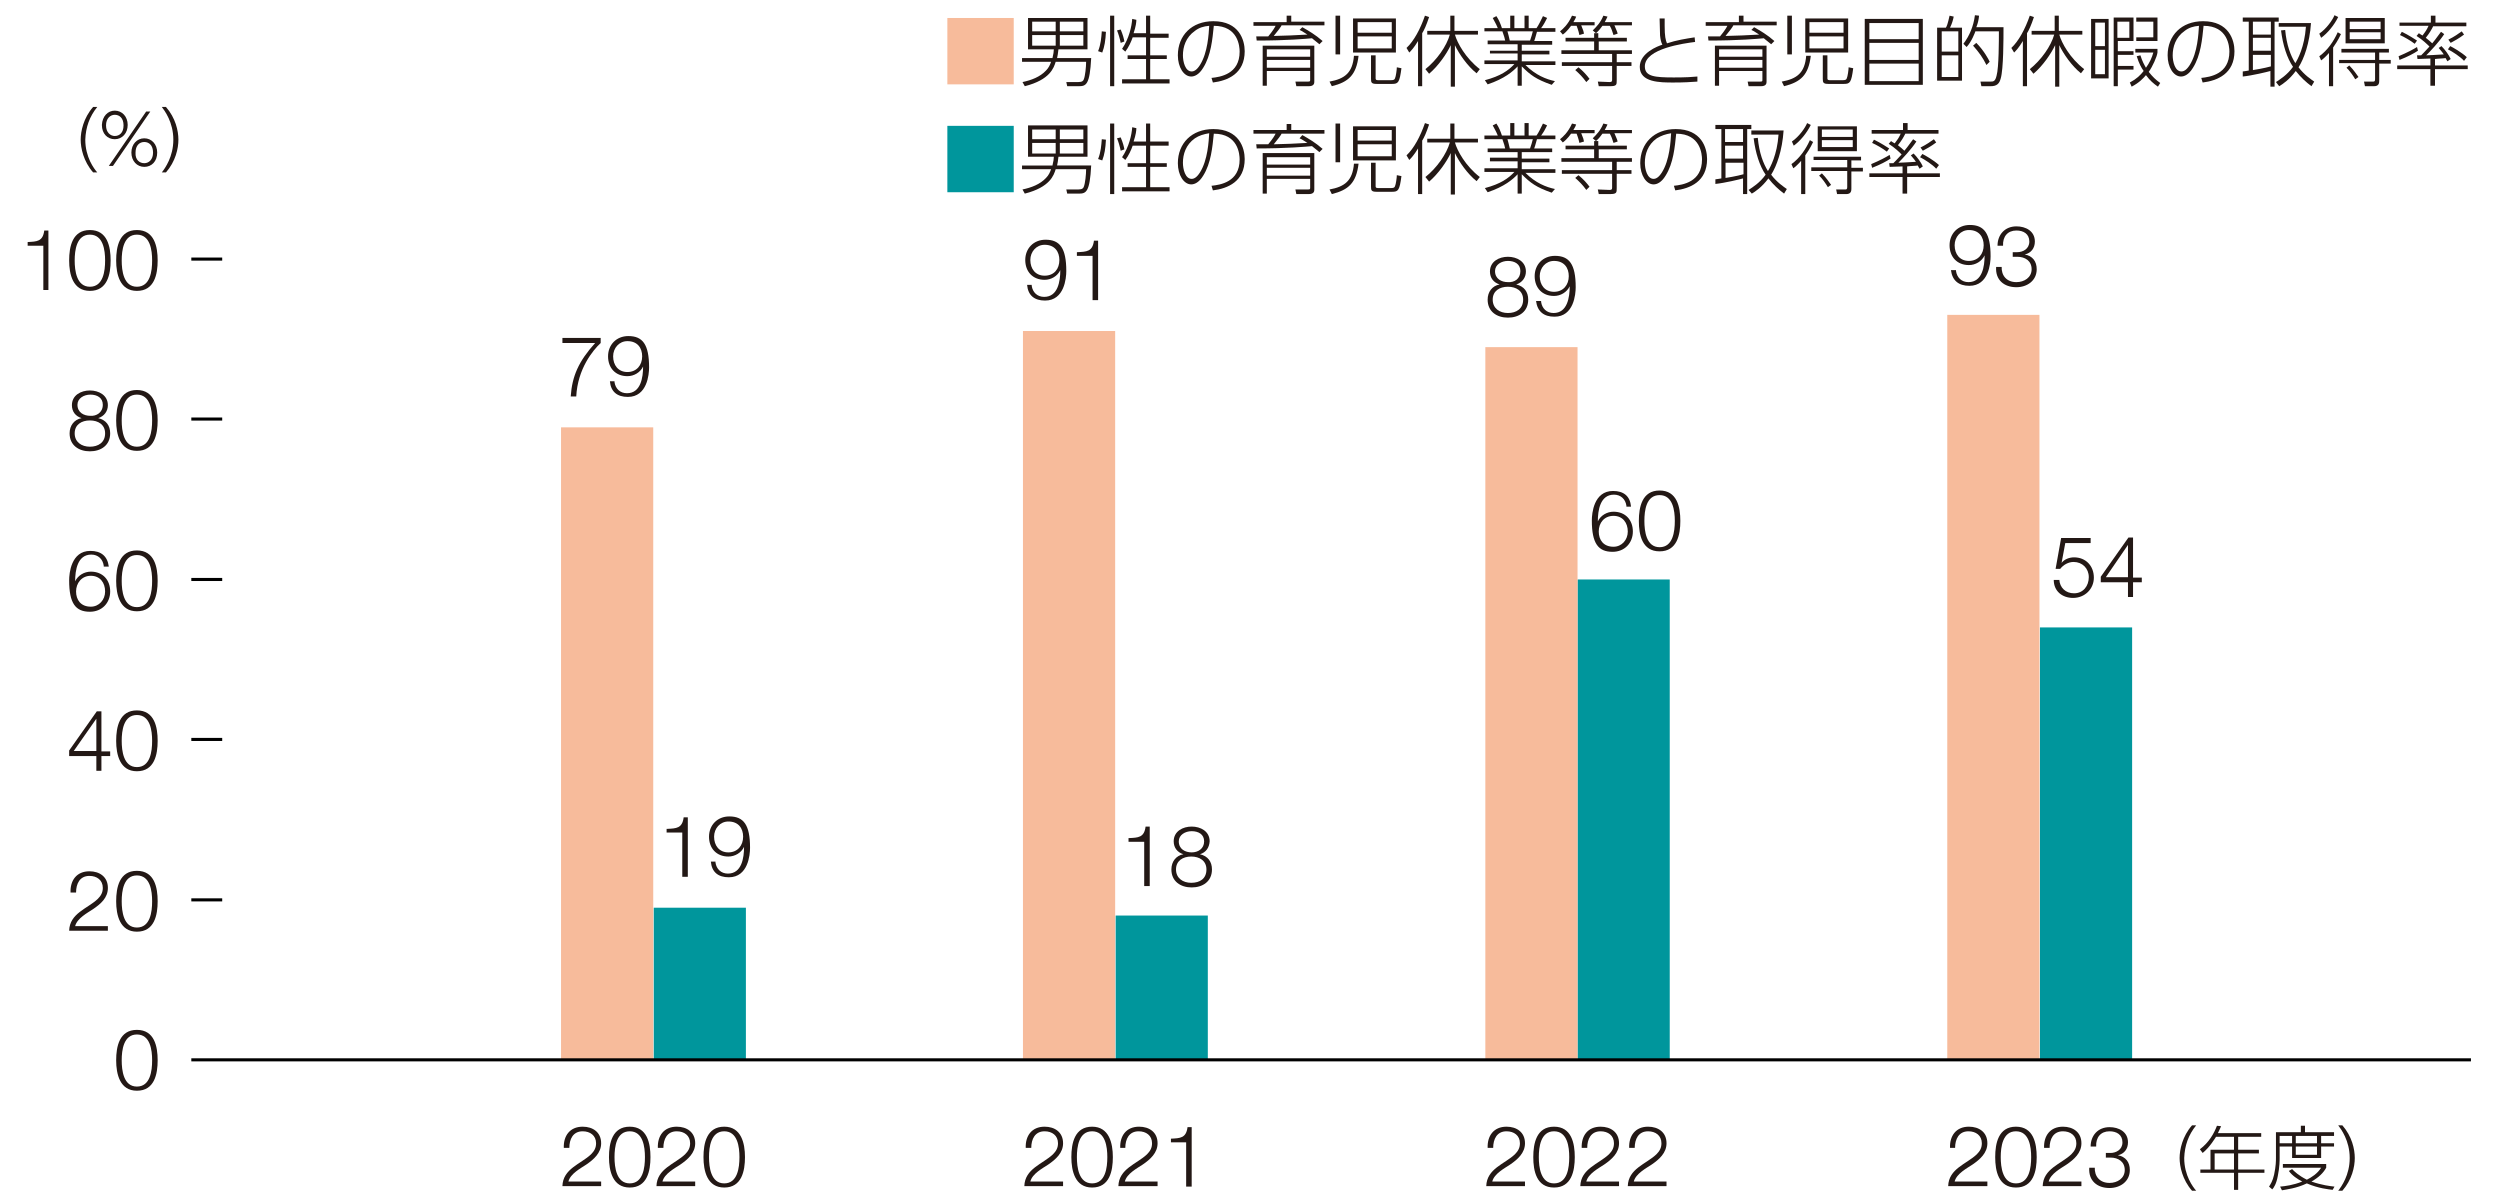 <?xml version="1.0" encoding="utf-8"?>
<!-- Generator: Adobe Illustrator 28.7.1, SVG Export Plug-In . SVG Version: 9.03 Build 54978)  -->
<svg version="1.1" id="レイヤー_1" xmlns="http://www.w3.org/2000/svg" xmlns:xlink="http://www.w3.org/1999/xlink" x="0px"
	 y="0px" viewBox="0 0 542.3 261" style="enable-background:new 0 0 542.3 261;" xml:space="preserve">
<style type="text/css">
	.st0{fill:#00969C;}
	.st1{fill:#F7BB9B;}
	.st2{fill:none;stroke:#000000;stroke-width:0.668;stroke-miterlimit:10;}
	.st3{fill:#231815;}
</style>
<g>
	<g>
		<rect x="141.8" y="196.9" class="st0" width="20" height="33"/>
		<rect x="242" y="198.6" class="st0" width="20" height="31.3"/>
		<rect x="342.2" y="125.7" class="st0" width="20" height="104.2"/>
	</g>
	<g>
		<rect x="121.7" y="92.7" class="st1" width="20" height="137.2"/>
		<rect x="221.9" y="71.8" class="st1" width="20" height="158.1"/>
		<rect x="322.2" y="75.3" class="st1" width="20" height="154.6"/>
	</g>
	<rect x="442.5" y="136.1" class="st0" width="20" height="93.8"/>
	<rect x="422.4" y="68.3" class="st1" width="20" height="161.6"/>
	<g>
		<g>
			<line class="st2" x1="41.5" y1="229.9" x2="536" y2="229.9"/>
			<line class="st2" x1="41.5" y1="195.2" x2="48.2" y2="195.2"/>
			<line class="st2" x1="41.5" y1="160.4" x2="48.2" y2="160.4"/>
			<line class="st2" x1="41.5" y1="125.7" x2="48.2" y2="125.7"/>
			<line class="st2" x1="41.5" y1="90.9" x2="48.2" y2="90.9"/>
			<line class="st2" x1="41.5" y1="56.2" x2="48.2" y2="56.2"/>
		</g>
	</g>
	<g>
		<path class="st3" d="M20.2,37.4c-2.1-2.4-2.7-5.3-2.7-7.1c0-1.8,0.6-4.7,2.7-7.1h0.9c-1.7,2.1-2.5,4.4-2.6,7.1
			c0,3.8,1.9,6.3,2.6,7.1H20.2z"/>
		<path class="st3" d="M24.9,24c1.6,0,2.8,1.3,2.8,3.1s-1.2,3.1-2.8,3.1c-1.6,0-2.8-1.2-2.8-3.1C22.2,25.2,23.4,24,24.9,24z
			 M24.9,29.5c1,0,1.9-0.7,1.9-2.3c0-1.6-0.9-2.3-1.9-2.3c-1,0-1.9,0.8-1.9,2.3C23,28.8,24,29.5,24.9,29.5z M31.7,24.2h0.9L24.5,36
			h-0.9L31.7,24.2z M31.3,30c1.6,0,2.8,1.3,2.8,3.1c0,1.9-1.2,3.1-2.8,3.1c-1.6,0-2.8-1.3-2.8-3.1S29.7,30,31.3,30z M31.3,35.4
			c1,0,1.9-0.8,1.9-2.3c0-1.6-0.9-2.3-1.9-2.3c-1,0-1.9,0.7-1.9,2.3C29.3,34.7,30.3,35.4,31.3,35.4z"/>
		<path class="st3" d="M35.1,37.4c0.7-0.9,2.5-3.4,2.5-7.1c0-3.8-1.9-6.3-2.5-7.1H36c2.1,2.4,2.7,5.2,2.7,7.1c0,1.9-0.6,4.7-2.7,7.1
			H35.1z"/>
	</g>
	<g>
		<path class="st3" d="M130.5,257.3H122c0.1-3.8,4-4.8,6.2-6.9c0.7-0.7,1.1-1.4,1.1-2.4c0-1.7-1.3-2.6-2.9-2.6
			c-2.1,0-2.9,1.7-2.9,3.6h-1.2c-0.1-2.6,1.3-4.6,4.1-4.6c2.2,0,4,1.2,4,3.6c0,2.1-1.6,3.5-3.2,4.6c-1.2,0.8-3.5,2-3.9,3.7h7.1
			V257.3z"/>
		<path class="st3" d="M141.1,251c0,3-0.7,6.6-4.5,6.6c-3.7,0-4.5-3.6-4.5-6.6c0-3,0.7-6.6,4.5-6.6C140.4,244.4,141.1,248,141.1,251
			z M133.3,251c0,2.2,0.4,5.7,3.3,5.7s3.3-3.4,3.3-5.7c0-2.2-0.4-5.6-3.3-5.6S133.3,248.8,133.3,251z"/>
		<path class="st3" d="M150.9,257.3h-8.5c0.1-3.8,4-4.8,6.2-6.9c0.7-0.7,1.1-1.4,1.1-2.4c0-1.7-1.3-2.6-2.9-2.6
			c-2.1,0-2.9,1.7-2.9,3.6h-1.2c-0.1-2.6,1.3-4.6,4.1-4.6c2.2,0,4,1.2,4,3.6c0,2.1-1.6,3.5-3.2,4.6c-1.2,0.8-3.5,2-3.9,3.7h7.1
			V257.3z"/>
		<path class="st3" d="M161.6,251c0,3-0.7,6.6-4.5,6.6c-3.7,0-4.5-3.6-4.5-6.6c0-3,0.7-6.6,4.5-6.6C160.8,244.4,161.6,248,161.6,251
			z M153.8,251c0,2.2,0.4,5.7,3.3,5.7s3.3-3.4,3.3-5.7c0-2.2-0.4-5.6-3.3-5.6S153.8,248.8,153.8,251z"/>
	</g>
	<g>
		<path class="st3" d="M122,73.3h8.3v1.1C128.6,76,125.3,80,125,86h-1.2c0.3-4.4,1.7-7.6,5.3-11.6H122V73.3z"/>
		<path class="st3" d="M133.3,82.9c0.2,1.4,1.2,2.4,2.7,2.4c3,0,3.5-3.4,3.5-5.8h0c-0.6,1.3-2,2.1-3.4,2.1c-2.6,0-4.2-1.8-4.2-4.3
			c0-2.5,1.8-4.4,4.4-4.4c3.1,0,4.5,1.8,4.5,6.8c0,1.5-0.4,6.4-4.6,6.4c-2.3,0-3.7-1.1-3.9-3.4H133.3z M139.3,77.3
			c0-1.8-1-3.3-3.2-3.3c-1.8,0-3.1,1.5-3.1,3.3c0,1.9,1.1,3.4,3.1,3.4C138.1,80.7,139.3,79.2,139.3,77.3z"/>
	</g>
	<g>
		<path class="st3" d="M230.7,257.3h-8.5c0.1-3.8,4-4.8,6.2-6.9c0.7-0.7,1.1-1.4,1.1-2.4c0-1.7-1.3-2.6-2.9-2.6
			c-2.1,0-2.9,1.7-2.9,3.6h-1.2c-0.1-2.6,1.3-4.6,4.1-4.6c2.2,0,4,1.2,4,3.6c0,2.1-1.6,3.5-3.2,4.6c-1.2,0.8-3.5,2-3.9,3.7h7.1
			V257.3z"/>
		<path class="st3" d="M241.4,251c0,3-0.7,6.6-4.5,6.6c-3.7,0-4.5-3.6-4.5-6.6c0-3,0.7-6.6,4.5-6.6C240.6,244.4,241.4,248,241.4,251
			z M233.6,251c0,2.2,0.4,5.7,3.3,5.7s3.3-3.4,3.3-5.7c0-2.2-0.4-5.6-3.3-5.6S233.6,248.8,233.6,251z"/>
		<path class="st3" d="M251.1,257.3h-8.5c0.1-3.8,4-4.8,6.2-6.9c0.7-0.7,1.1-1.4,1.1-2.4c0-1.7-1.3-2.6-2.9-2.6
			c-2.1,0-2.9,1.7-2.9,3.6H243c-0.1-2.6,1.3-4.6,4.1-4.6c2.2,0,4,1.2,4,3.6c0,2.1-1.6,3.5-3.2,4.6c-1.2,0.8-3.5,2-3.9,3.7h7.1V257.3
			z"/>
		<path class="st3" d="M254,247c2-0.1,3.3-0.1,3.6-2.5h0.9v12.9h-1.2v-9.6H254V247z"/>
	</g>
	<g>
		<path class="st3" d="M223.8,62c0.2,1.4,1.2,2.4,2.7,2.4c3,0,3.5-3.4,3.5-5.8h0c-0.6,1.3-2,2.1-3.4,2.1c-2.6,0-4.2-1.8-4.2-4.3
			c0-2.5,1.8-4.4,4.4-4.4c3.1,0,4.5,1.8,4.5,6.8c0,1.5-0.4,6.4-4.6,6.4c-2.3,0-3.7-1.1-3.9-3.4H223.8z M229.8,56.4
			c0-1.8-1-3.3-3.2-3.3c-1.8,0-3.1,1.5-3.1,3.3c0,1.9,1.1,3.4,3.1,3.4C228.7,59.8,229.8,58.3,229.8,56.4z"/>
		<path class="st3" d="M233.7,54.7c2-0.1,3.3-0.1,3.6-2.5h0.9v12.9h-1.2v-9.6h-3.4V54.7z"/>
	</g>
	<g>
		<path class="st3" d="M330.9,257.3h-8.5c0.1-3.8,4-4.8,6.2-6.9c0.7-0.7,1.1-1.4,1.1-2.4c0-1.7-1.3-2.6-2.9-2.6
			c-2.1,0-2.9,1.7-2.9,3.6h-1.2c-0.1-2.6,1.3-4.6,4.1-4.6c2.2,0,4,1.2,4,3.6c0,2.1-1.6,3.5-3.2,4.6c-1.2,0.8-3.5,2-3.9,3.7h7.1
			V257.3z"/>
		<path class="st3" d="M341.6,251c0,3-0.7,6.6-4.5,6.6s-4.5-3.6-4.5-6.6c0-3,0.7-6.6,4.5-6.6S341.6,248,341.6,251z M333.8,251
			c0,2.2,0.4,5.7,3.3,5.7s3.3-3.4,3.3-5.7c0-2.2-0.4-5.6-3.3-5.6S333.8,248.8,333.8,251z"/>
		<path class="st3" d="M351.3,257.3h-8.5c0.1-3.8,4-4.8,6.2-6.9c0.7-0.7,1.1-1.4,1.1-2.4c0-1.7-1.3-2.6-2.9-2.6
			c-2.1,0-2.9,1.7-2.9,3.6h-1.2c-0.1-2.6,1.3-4.6,4.1-4.6c2.2,0,4,1.2,4,3.6c0,2.1-1.6,3.5-3.2,4.6c-1.2,0.8-3.5,2-3.9,3.7h7.1
			V257.3z"/>
		<path class="st3" d="M361.6,257.3h-8.5c0.1-3.8,4-4.8,6.2-6.9c0.7-0.7,1.1-1.4,1.1-2.4c0-1.7-1.3-2.6-2.9-2.6
			c-2.1,0-2.9,1.7-2.9,3.6h-1.2c-0.1-2.6,1.3-4.6,4.1-4.6c2.2,0,4,1.2,4,3.6c0,2.1-1.6,3.5-3.2,4.6c-1.2,0.8-3.5,2-3.9,3.7h7.1
			V257.3z"/>
	</g>
	<g>
		<path class="st3" d="M328.9,61.7L328.9,61.7c1.7,0.4,2.6,1.6,2.6,3.3c0,2.6-2,3.9-4.4,3.9c-2.4,0-4.4-1.3-4.4-3.9
			c0-1.7,1-3,2.6-3.3v0c-1.3-0.4-2.1-1.4-2.1-2.8c0-2.2,2-3.2,3.9-3.2c1.9,0,3.9,1,3.9,3.2C331,60.2,330.2,61.3,328.9,61.7z
			 M330.4,65c0-1.9-1.5-2.8-3.3-2.8c-1.8,0-3.3,0.9-3.3,2.8c0,1.9,1.5,2.9,3.3,2.9S330.4,67,330.4,65z M329.8,58.8
			c0-1.5-1.2-2.2-2.7-2.2c-1.4,0-2.8,0.8-2.8,2.2c0,1.7,1.4,2.4,2.8,2.4C328.5,61.3,329.8,60.5,329.8,58.8z"/>
		<path class="st3" d="M334.3,65.5c0.2,1.4,1.2,2.4,2.7,2.4c3,0,3.5-3.4,3.5-5.8h0c-0.6,1.3-2,2.1-3.4,2.1c-2.6,0-4.2-1.8-4.2-4.3
			c0-2.5,1.8-4.4,4.4-4.4c3.1,0,4.5,1.8,4.5,6.8c0,1.5-0.4,6.4-4.6,6.4c-2.3,0-3.7-1.1-4-3.4H334.3z M340.3,59.9
			c0-1.8-1-3.3-3.2-3.3c-1.8,0-3.1,1.5-3.1,3.3c0,1.9,1.1,3.4,3.1,3.4C339.1,63.3,340.3,61.8,340.3,59.9z"/>
	</g>
	<g>
		<path class="st3" d="M144.7,179.8c2-0.1,3.3-0.1,3.6-2.5h0.9v12.9h-1.2v-9.6h-3.4V179.8z"/>
		<path class="st3" d="M155.2,187.1c0.2,1.4,1.2,2.4,2.7,2.4c3,0,3.5-3.4,3.5-5.8h0c-0.6,1.3-2,2.1-3.4,2.1c-2.6,0-4.2-1.8-4.2-4.3
			c0-2.5,1.8-4.4,4.4-4.4c3.1,0,4.5,1.8,4.5,6.8c0,1.5-0.4,6.4-4.6,6.4c-2.3,0-3.7-1.1-3.9-3.4H155.2z M161.2,181.5
			c0-1.8-1-3.3-3.2-3.3c-1.8,0-3.1,1.5-3.1,3.3c0,1.9,1.1,3.4,3.1,3.4C160,184.9,161.2,183.4,161.2,181.5z"/>
	</g>
	<g>
		<path class="st3" d="M244.9,181.8c2-0.1,3.3-0.1,3.6-2.5h0.9v12.9h-1.2v-9.6h-3.4V181.8z"/>
		<path class="st3" d="M260.3,185.3L260.3,185.3c1.7,0.4,2.6,1.6,2.6,3.3c0,2.6-2,3.9-4.4,3.9s-4.4-1.3-4.4-3.9c0-1.7,1-3,2.6-3.3v0
			c-1.3-0.4-2.1-1.4-2.1-2.8c0-2.2,2-3.2,3.9-3.2c1.9,0,3.9,1,3.9,3.2C262.3,183.9,261.6,184.9,260.3,185.3z M261.7,188.6
			c0-1.9-1.5-2.8-3.3-2.8c-1.8,0-3.3,0.9-3.3,2.8c0,1.9,1.5,2.9,3.3,2.9C260.3,191.5,261.7,190.6,261.7,188.6z M261.2,182.5
			c0-1.5-1.2-2.2-2.7-2.2c-1.4,0-2.8,0.8-2.8,2.2c0,1.7,1.4,2.4,2.8,2.4C259.9,184.9,261.2,184.1,261.2,182.5z"/>
	</g>
	<g>
		<path class="st3" d="M352.8,109.7c-0.2-1.4-1.2-2.4-2.7-2.4c-3,0-3.5,3.4-3.5,5.8h0c0.6-1.3,2-2.1,3.4-2.1c2.6,0,4.2,1.8,4.2,4.3
			c0,2.5-1.8,4.4-4.4,4.4c-3.1,0-4.5-1.8-4.5-6.8c0-1.5,0.4-6.4,4.6-6.4c2.3,0,3.7,1.1,3.9,3.4H352.8z M346.8,115.3
			c0,1.8,1,3.3,3.2,3.3c1.8,0,3.1-1.5,3.1-3.3c0-1.9-1.1-3.4-3.1-3.4C348,111.9,346.8,113.4,346.8,115.3z"/>
		<path class="st3" d="M364.5,113c0,3-0.7,6.6-4.5,6.6s-4.5-3.6-4.5-6.6c0-3,0.7-6.6,4.5-6.6S364.5,110,364.5,113z M356.7,113
			c0,2.2,0.4,5.7,3.3,5.7s3.3-3.4,3.3-5.7c0-2.2-0.4-5.6-3.3-5.6S356.7,110.7,356.7,113z"/>
	</g>
	<g>
		<path class="st3" d="M431.1,257.3h-8.5c0.1-3.8,4-4.8,6.2-6.9c0.7-0.7,1.1-1.4,1.1-2.4c0-1.7-1.3-2.6-2.9-2.6
			c-2.1,0-2.9,1.7-2.9,3.6H423c-0.1-2.6,1.3-4.6,4.1-4.6c2.2,0,4,1.2,4,3.6c0,2.1-1.6,3.5-3.2,4.6c-1.2,0.8-3.5,2-3.9,3.7h7.1V257.3
			z"/>
		<path class="st3" d="M441.8,251c0,3-0.7,6.6-4.5,6.6s-4.5-3.6-4.5-6.6c0-3,0.7-6.6,4.5-6.6S441.8,248,441.8,251z M434,251
			c0,2.2,0.4,5.7,3.3,5.7s3.3-3.4,3.3-5.7c0-2.2-0.4-5.6-3.3-5.6S434,248.8,434,251z"/>
		<path class="st3" d="M451.6,257.3h-8.5c0.1-3.8,4-4.8,6.2-6.9c0.7-0.7,1.1-1.4,1.1-2.4c0-1.7-1.3-2.6-2.9-2.6
			c-2.1,0-2.9,1.7-2.9,3.6h-1.2c-0.1-2.6,1.3-4.6,4.1-4.6c2.2,0,4,1.2,4,3.6c0,2.1-1.6,3.5-3.2,4.6c-1.2,0.8-3.5,2-3.9,3.7h7.1
			V257.3z"/>
		<path class="st3" d="M454.4,253.2c-0.1,2,1.1,3.4,3.2,3.4c1.7,0,3.3-1,3.3-2.8c0-1.8-1.4-2.7-3.1-2.7h-1v-1h1
			c1.2,0,2.6-0.7,2.6-2.3c0-1.7-1.3-2.4-2.8-2.4c-1.9,0-3,1.3-2.9,3.3h-1.2c0-2.4,1.6-4.2,4.1-4.2c2,0,4,1,4,3.3
			c0,1.4-0.8,2.5-2.2,2.8v0c1.7,0.3,2.6,1.5,2.6,3.2c0,2.5-2.1,3.9-4.4,3.9c-2.7,0-4.6-1.6-4.4-4.4H454.4z"/>
	</g>
	<g>
		<path class="st3" d="M424.3,58.8c0.2,1.4,1.2,2.4,2.7,2.4c3,0,3.5-3.4,3.5-5.8h0c-0.6,1.3-2,2.1-3.4,2.1c-2.6,0-4.2-1.8-4.2-4.3
			c0-2.5,1.8-4.4,4.4-4.4c3.1,0,4.5,1.8,4.5,6.8c0,1.5-0.4,6.4-4.6,6.4c-2.3,0-3.7-1.1-4-3.4H424.3z M430.3,53.2
			c0-1.8-1-3.3-3.2-3.3c-1.8,0-3.1,1.5-3.1,3.3c0,1.9,1.1,3.4,3.1,3.4C429.1,56.6,430.3,55.1,430.3,53.2z"/>
		<path class="st3" d="M434.2,57.8c-0.1,2,1.1,3.4,3.2,3.4c1.7,0,3.3-1,3.3-2.8c0-1.8-1.4-2.7-3.1-2.7h-1v-1h1
			c1.2,0,2.6-0.7,2.6-2.3c0-1.7-1.3-2.4-2.8-2.4c-1.9,0-3,1.3-2.9,3.3h-1.2c0-2.4,1.6-4.2,4.1-4.2c2,0,4,1,4,3.3
			c0,1.4-0.8,2.5-2.2,2.8v0c1.7,0.3,2.6,1.5,2.6,3.2c0,2.5-2.1,3.9-4.4,3.9c-2.7,0-4.6-1.6-4.4-4.4H434.2z"/>
	</g>
	<g>
		<path class="st3" d="M446.7,125.7c0.1,1.8,1.4,3,3.2,3c2,0,3.2-1.6,3.2-3.5c0-1.9-1.4-3.3-3.3-3.3c-1.1,0-2.2,0.6-2.9,1.5h-1
			l1.2-6.7h6.4v1.1H448l-0.8,4.3l0,0c0.6-0.8,1.7-1.2,2.7-1.2c2.6,0,4.3,1.9,4.3,4.4c0,2.5-2,4.4-4.5,4.4c-2.4,0-4.2-1.5-4.2-3.9
			H446.7z"/>
		<path class="st3" d="M455.7,125.1l6-8.5h1v8.7h1.9v1h-1.9v3.2h-1.1v-3.2h-5.9V125.1z M461.6,125.2v-7h0l-4.8,7H461.6z"/>
	</g>
	<g>
		<path class="st3" d="M475.5,258.3c-2.1-2.4-2.7-5.3-2.7-7.1c0-1.8,0.6-4.7,2.7-7.1h0.9c-1.7,2.1-2.5,4.4-2.6,7.1
			c0,3.8,1.9,6.3,2.6,7.1H475.5z"/>
		<path class="st3" d="M490.5,245.8v0.8h-5v2.8h4.5v0.8h-4.5v3.5h5.7v0.7h-5.7v3.7h-0.9v-3.7h-7.3v-0.7h2.2v-4.3h5.1v-2.8h-3.9
			c-0.2,0.3-1.4,2.3-2.9,3.5l-0.6-0.8c2-1.5,3.1-3.5,3.7-5.1l0.9,0.1c-0.3,0.7-0.5,1.1-0.7,1.5H490.5z M484.6,250.2h-4.2v3.5h4.2
			V250.2z"/>
		<path class="st3" d="M499.1,245.6v-1.4h0.9v1.4h6.3v0.8h-2.8v1.6h2.8v0.7h-2.8v2.5h-6.3v-2.5h-2.7v2.5c0,0.4,0,2-0.4,3.9
			c-0.3,1.7-0.9,2.6-1.2,2.9l-0.7-0.6c0.3-0.5,0.8-1.2,1.1-2.6c0.4-1.9,0.4-3,0.4-3.7v-5.5H499.1z M497.2,246.4h-2.7v1.6h2.7V246.4z
			 M506,258.1c-0.8-0.1-3.1-0.3-5.6-1.4c-2.3,1.1-4.4,1.3-5.4,1.5l-0.4-0.8c1.1-0.1,2.8-0.3,4.8-1.1c-1-0.5-2.2-1.3-2.9-2.3l0.7-0.4
			c0.5,0.5,1.4,1.4,3.2,2.3c1-0.5,2.3-1.3,3.1-2.6h-8.3v-0.8h9.4v0.8c-0.6,1.1-1.6,2.1-3.2,3c2.3,0.8,4.1,1,5,1.1L506,258.1z
			 M502.6,246.4H498v1.6h4.6V246.4z M502.6,248.7H498v1.8h4.6V248.7z"/>
		<path class="st3" d="M507.2,258.3c0.7-0.9,2.5-3.4,2.5-7.1c0-3.8-1.9-6.3-2.5-7.1h0.9c2.1,2.4,2.7,5.2,2.7,7.1
			c0,1.9-0.6,4.7-2.7,7.1H507.2z"/>
	</g>
	<g>
		<g>
			<g>
				<path class="st3" d="M34.2,230c0,3-0.7,6.6-4.5,6.6c-3.7,0-4.5-3.6-4.5-6.6c0-3,0.7-6.6,4.5-6.6C33.5,223.4,34.2,227,34.2,230z
					 M26.4,230c0,2.2,0.4,5.7,3.3,5.7s3.3-3.4,3.3-5.7c0-2.2-0.4-5.6-3.3-5.6S26.4,227.8,26.4,230z"/>
			</g>
			<g>
				<path class="st3" d="M23.5,201.9h-8.5c0.1-3.8,4-4.8,6.2-6.9c0.7-0.7,1.1-1.4,1.1-2.4c0-1.7-1.3-2.6-2.9-2.6
					c-2.1,0-2.9,1.7-2.9,3.6h-1.2c-0.1-2.6,1.3-4.6,4.1-4.6c2.2,0,4,1.2,4,3.6c0,2.2-1.6,3.5-3.2,4.6c-1.2,0.8-3.5,2-3.9,3.7h7.1
					V201.9z"/>
				<path class="st3" d="M34.2,195.5c0,3-0.7,6.6-4.5,6.6c-3.7,0-4.5-3.6-4.5-6.6c0-3,0.7-6.6,4.5-6.6
					C33.5,188.9,34.2,192.5,34.2,195.5z M26.4,195.5c0,2.2,0.4,5.7,3.3,5.7s3.3-3.4,3.3-5.7c0-2.2-0.4-5.6-3.3-5.6
					S26.4,193.3,26.4,195.5z"/>
			</g>
			<g>
				<path class="st3" d="M15,162.8l6-8.5h1v8.7h1.9v1H22v3.2h-1.1v-3.2H15V162.8z M20.9,162.9v-7h0l-4.9,7H20.9z"/>
				<path class="st3" d="M34.2,160.7c0,3-0.7,6.6-4.5,6.6c-3.7,0-4.5-3.6-4.5-6.6c0-3,0.7-6.6,4.5-6.6
					C33.5,154.1,34.2,157.7,34.2,160.7z M26.4,160.7c0,2.2,0.4,5.7,3.3,5.7s3.3-3.4,3.3-5.7c0-2.2-0.4-5.6-3.3-5.6
					S26.4,158.5,26.4,160.7z"/>
			</g>
			<g>
				<path class="st3" d="M22.5,122.7c-0.2-1.4-1.2-2.4-2.7-2.4c-3,0-3.5,3.4-3.5,5.8h0c0.6-1.3,2-2.1,3.4-2.1c2.6,0,4.2,1.8,4.2,4.3
					c0,2.5-1.8,4.4-4.4,4.4c-3.1,0-4.5-1.8-4.5-6.8c0-1.5,0.4-6.4,4.6-6.4c2.3,0,3.7,1.1,4,3.4H22.5z M16.5,128.3
					c0,1.8,1,3.3,3.2,3.3c1.8,0,3.1-1.5,3.1-3.3c0-1.9-1.1-3.4-3.1-3.4C17.7,124.9,16.5,126.5,16.5,128.3z"/>
				<path class="st3" d="M34.2,126c0,3-0.7,6.6-4.5,6.6c-3.7,0-4.5-3.6-4.5-6.6c0-3,0.7-6.6,4.5-6.6C33.5,119.4,34.2,123,34.2,126z
					 M26.4,126c0,2.2,0.4,5.7,3.3,5.7s3.3-3.4,3.3-5.7c0-2.2-0.4-5.6-3.3-5.6S26.4,123.8,26.4,126z"/>
			</g>
			<g>
				<path class="st3" d="M21.3,90.7L21.3,90.7c1.7,0.4,2.6,1.6,2.6,3.3c0,2.6-2,3.9-4.4,3.9s-4.4-1.3-4.4-3.9c0-1.7,1-3,2.6-3.3v0
					c-1.3-0.4-2.1-1.4-2.1-2.8c0-2.2,2-3.2,3.9-3.2c1.9,0,3.9,1,3.9,3.2C23.4,89.2,22.6,90.3,21.3,90.7z M22.8,94
					c0-1.9-1.5-2.8-3.3-2.8c-1.8,0-3.3,0.9-3.3,2.8c0,1.9,1.5,2.9,3.3,2.9C21.3,96.9,22.8,96,22.8,94z M22.3,87.8
					c0-1.5-1.2-2.2-2.7-2.2c-1.4,0-2.8,0.8-2.8,2.2c0,1.7,1.4,2.4,2.8,2.4C20.9,90.3,22.3,89.5,22.3,87.8z"/>
				<path class="st3" d="M34.2,91.2c0,3-0.7,6.6-4.5,6.6c-3.7,0-4.5-3.6-4.5-6.6c0-3,0.7-6.6,4.5-6.6C33.5,84.6,34.2,88.3,34.2,91.2
					z M26.4,91.2c0,2.2,0.4,5.7,3.3,5.7s3.3-3.4,3.3-5.7c0-2.2-0.4-5.6-3.3-5.6S26.4,89,26.4,91.2z"/>
			</g>
			<g>
				<path class="st3" d="M6,52.5c2-0.1,3.3-0.1,3.6-2.5h0.9v12.9H9.4v-9.6H6V52.5z"/>
				<path class="st3" d="M24,56.5c0,3-0.7,6.6-4.5,6.6c-3.7,0-4.5-3.6-4.5-6.6c0-3,0.7-6.6,4.5-6.6C23.3,49.9,24,53.5,24,56.5z
					 M16.2,56.5c0,2.2,0.4,5.7,3.3,5.7s3.3-3.4,3.3-5.7c0-2.2-0.4-5.6-3.3-5.6S16.2,54.3,16.2,56.5z"/>
				<path class="st3" d="M34.2,56.5c0,3-0.7,6.6-4.5,6.6c-3.7,0-4.5-3.6-4.5-6.6c0-3,0.7-6.6,4.5-6.6C33.5,49.9,34.2,53.5,34.2,56.5
					z M26.4,56.5c0,2.2,0.4,5.7,3.3,5.7s3.3-3.4,3.3-5.7c0-2.2-0.4-5.6-3.3-5.6S26.4,54.3,26.4,56.5z"/>
			</g>
		</g>
	</g>
	<g>
		<path class="st1" d="M219.9,3.9v14.4h-14.4V3.9H219.9z"/>
		<path class="st3" d="M236.7,12.6c-0.3,5.8-1.1,6.1-2.7,6.1h-2.5l-0.2-0.9l2.6,0c0.9,0,1.1-0.3,1.2-0.6c0.3-0.7,0.5-2.7,0.5-3.8
			H229c-0.4,1.3-1.2,3.9-6.7,5.3l-0.5-0.9c1.9-0.4,3.8-1.1,5.1-2.5c0.6-0.6,0.9-1.3,1.1-1.9h-6.3v-0.8h6.6c0.2-0.8,0.3-1.5,0.3-1.9
			H223V3.9h12.9v6.8h-6.3c-0.1,0.9-0.2,1.5-0.3,1.9H236.7z M229,4.7h-5.1v2.1h5.1V4.7z M229,7.6h-5.1v2.3h5.1V7.6z M235,4.7h-5.1
			v2.1h5.1V4.7z M235,7.6h-5.1v2.3h5.1V7.6z"/>
		<path class="st3" d="M238.2,11.1c0.6-1.5,0.7-3,0.8-4.3l0.9,0.1c-0.1,1.9-0.3,3.2-0.8,4.5L238.2,11.1z M241.7,3.4v15.3h-0.9V3.4
			H241.7z M243.1,9.3c-0.2-1-0.5-2-0.8-2.7l0.8-0.2c0.5,1.2,0.7,2,0.8,2.6L243.1,9.3z M248.6,7.3V3.4h0.9v3.9h4v0.9h-4V12h3.6v0.8
			h-3.6v4.4h4.2v0.9h-10.3v-0.9h5.2v-4.4h-4V12h4V8.1h-2.9c-0.3,0.9-0.9,2.2-1.6,3.1l-0.7-0.6c1.5-2.2,2.1-4.9,2.2-6.5l0.9,0.2
			c0,0.5-0.1,1.4-0.6,2.9H248.6z"/>
		<path class="st3" d="M262.8,16.9c1.9-0.2,6.1-0.8,6.1-5.7c0-1.1-0.3-5.6-5.6-5.6c-0.3,2.9-0.6,6.4-2.3,9.1
			c-0.9,1.5-1.9,1.9-2.6,1.9c-1.6,0-2.9-2-2.9-4.6c0-4.3,3-7.4,7.7-7.4c5.6,0,6.8,4.1,6.8,6.5c0,4.9-3.7,6.4-6.9,6.8L262.8,16.9z
			 M259.2,6.7c-2,1.4-2.6,3.5-2.6,5.3c0,1.4,0.5,3.5,1.9,3.5c0.5,0,1.1-0.3,1.8-1.4c1.7-2.7,1.9-6.8,2-8.5
			C261.1,5.7,260.1,6,259.2,6.7z"/>
		<path class="st3" d="M282.5,5.9c1.4,0.8,2.8,1.6,4.4,3l-0.7,0.7c-0.6-0.5-1-0.8-1.6-1.3c-1.1,0.1-5.4,0.5-12,0.5l-0.1-0.9
			c0.4,0,2.3,0,2.6,0c1-1.2,1.4-1.9,1.6-2.3h-4.8V4.8h7.2V3.4h1v1.3h7.2v0.8h-9.3c-0.2,0.4-0.7,1.1-1.7,2.3c3.4-0.1,3.8-0.1,7.3-0.3
			c-0.7-0.4-1-0.7-1.7-1L282.5,5.9z M285.1,17.7c0,0.3,0,1-1.2,1h-2.7l-0.2-1l2.7,0c0.5,0,0.5-0.1,0.5-0.4v-1.9h-9.4v3.2h-0.9V9.9
			h11.2V17.7z M284.2,10.7h-9.4v1.6h9.4V10.7z M284.2,13h-9.4v1.7h9.4V13z"/>
		<path class="st3" d="M288.4,17.7c3.3-0.6,5-1.9,5.3-5.6h1c-0.5,4.2-2.2,5.7-5.8,6.6L288.4,17.7z M289.7,11.9V3.4h1v8.4H289.7z
			 M302.8,4v7.4h-9.3V4H302.8z M301.9,4.8h-7.4v2.3h7.4V4.8z M301.9,7.9h-7.4v2.6h7.4V7.9z M298.4,17c0,0.4,0.3,0.4,0.8,0.4h2.4
			c0.7,0,0.9-0.1,1-0.4c0.2-0.4,0.4-1.9,0.4-2.4l1,0.2c-0.4,3.1-0.7,3.4-2,3.4h-3.4c-1.1,0-1.2-0.3-1.2-1.1V12h1V17z"/>
		<path class="st3" d="M308.5,18.7h-0.9V8.9c-0.9,1.5-1.5,2.1-1.9,2.5l-0.6-1c1.6-1.5,3-4.1,4-7l0.9,0.3c-0.6,1.8-1.1,2.9-1.5,3.5
			V18.7z M309.2,15c2.5-2,4.6-5,5.3-7.5h-4.9V6.7h5V3.4h0.9v3.3h5.1v0.8h-5c0.5,1.8,2.3,5.1,5.4,7.5l-0.7,0.9
			c-2-1.6-3.8-4.2-4.7-6.1v9h-0.9v-9c-0.9,1.9-2.7,4.5-4.7,6.2L309.2,15z"/>
		<path class="st3" d="M336.6,18.4c-3.4-1.2-4.6-2.1-6.5-4v4.2h-0.9v-4.2c-1,1.1-2.9,2.7-6.5,3.9l-0.6-0.9c3.4-0.9,5.1-2.1,6.4-3.5
			H322v-0.8h7.2v-1.5h-6V11h6V9.6h-6.5V8.8h3.8c-0.1-0.5-0.2-0.9-0.6-2H322V6.1h2.9c-0.4-1-0.8-1.6-1.1-2.2l0.8-0.4
			c0.6,0.9,0.9,1.7,1.2,2.6h1.8V3.4h0.9v2.7h2.2V3.4h0.9v2.7h1.7c0.5-0.7,0.9-1.6,1.4-2.6l0.9,0.4c-0.4,0.8-0.7,1.4-1.3,2.2h3.1v0.8
			h-4c-0.2,0.6-0.3,1.2-0.6,2h3.9v0.8h-6.6V11h6v0.8h-6v1.5h7.3v0.8h-6.5c2.2,2.2,4.5,3.1,6.4,3.5L336.6,18.4z M331.9,8.8
			c0.3-0.8,0.4-1.3,0.6-2h-5.5c0.2,0.7,0.3,1.1,0.5,2H331.9z"/>
		<path class="st3" d="M345.9,4.7v0.8h-2.9c0.5,1.2,0.5,1.3,0.6,1.8l-1,0.3c-0.2-1-0.5-1.7-0.6-2h-1.2c-0.8,1.1-1.5,1.7-1.8,1.9
			l-0.6-0.7c0.6-0.5,1.7-1.4,2.6-3.4l0.9,0.2c-0.2,0.6-0.4,0.8-0.6,1.2H345.9z M353,9h-6.2v1.9h7.2v0.8h-3.3v1.8h3.2v0.8h-3.2v3.1
			c0,1,0,1.3-1.5,1.3h-2.4l-0.2-1l2.5,0.1c0.5,0,0.6-0.1,0.6-0.5v-3h-10.9v-0.8h10.9v-1.8h-11v-0.8h7.1V9h-6.2V8.2h6.2v-1h0.9v1h6.2
			V9z M344.1,17.8c-0.8-1.1-1.5-1.8-2.4-2.6l0.7-0.6c1.1,0.9,1.7,1.6,2.4,2.5L344.1,17.8z M354,4.7v0.8h-3.8c0.4,1,0.6,1.3,0.7,1.8
			L350,7.6c-0.3-0.9-0.4-1.3-0.8-2h-1.6c-0.4,0.5-0.6,0.9-1.4,1.6l-0.7-0.6c0.8-0.8,1.7-1.7,2.3-3.2l0.9,0.2
			c-0.2,0.4-0.3,0.7-0.6,1.2H354z"/>
		<path class="st3" d="M367.7,9.1c-2.3,0.3-10.9,1.4-10.9,5.3c0,2.2,2.1,2.4,6.3,2.4c2.6,0,4.1-0.1,5.1-0.2l0,1.1
			c-1.4,0.1-2.9,0.2-5.2,0.2c-2.9,0-7.3,0-7.3-3.4c0-3,3.9-4.5,4.9-4.8c-0.3-0.6-0.4-1.1-0.5-2c0-0.3-0.1-3.3-0.1-3.7h1.1
			c0,0.4,0,0.9,0,1.6c0,2.3,0.2,3.1,0.5,3.8c2.1-0.7,4.1-1,6-1.3L367.7,9.1z"/>
		<path class="st3" d="M380.5,5.9c1.4,0.8,2.8,1.6,4.4,3l-0.7,0.7c-0.6-0.5-1-0.8-1.6-1.3c-1.1,0.1-5.4,0.5-12,0.5l-0.1-0.9
			c0.4,0,2.3,0,2.6,0c1-1.2,1.4-1.9,1.6-2.3H370V4.8h7.2V3.4h1v1.3h7.2v0.8H376c-0.2,0.4-0.7,1.1-1.7,2.3c3.4-0.1,3.8-0.1,7.3-0.3
			c-0.7-0.4-1-0.7-1.7-1L380.5,5.9z M383.2,17.7c0,0.3,0,1-1.2,1h-2.7l-0.2-1l2.7,0c0.5,0,0.5-0.1,0.5-0.4v-1.9h-9.4v3.2H372V9.9
			h11.2V17.7z M382.3,10.7h-9.4v1.6h9.4V10.7z M382.3,13h-9.4v1.7h9.4V13z"/>
		<path class="st3" d="M386.5,17.7c3.3-0.6,5-1.9,5.3-5.6h1c-0.5,4.2-2.2,5.7-5.8,6.6L386.5,17.7z M387.7,11.9V3.4h1v8.4H387.7z
			 M400.9,4v7.4h-9.3V4H400.9z M399.9,4.8h-7.4v2.3h7.4V4.8z M399.9,7.9h-7.4v2.6h7.4V7.9z M396.4,17c0,0.4,0.3,0.4,0.8,0.4h2.4
			c0.7,0,0.9-0.1,1-0.4c0.2-0.4,0.4-1.9,0.4-2.4l1,0.2c-0.4,3.1-0.7,3.4-2,3.4h-3.4c-1.1,0-1.2-0.3-1.2-1.1V12h1V17z"/>
		<path class="st3" d="M417.1,4.1v14.3h-12.6V4.1H417.1z M405.5,8.5h10.7V5h-10.7V8.5z M405.5,9.3V13h10.7V9.3H405.5z M405.5,13.8
			v3.8h10.7v-3.8H405.5z"/>
		<path class="st3" d="M422.1,6c0.2-0.3,0.4-0.8,0.8-2.6l0.9,0.2c-0.1,0.5-0.3,1.4-0.8,2.4h2.6v11.5h-5.4V6H422.1z M424.8,6.8h-3.6
			v4.4h3.6V6.8z M424.8,12h-3.6v4.7h3.6V12z M434.6,6c0,2.3,0,9-0.6,11c-0.3,1.2-0.9,1.7-2.2,1.7h-2l-0.2-1l2.1,0
			c0.7,0,1.1,0,1.4-1.3c0.5-1.7,0.5-7.8,0.5-9.6h-5.1c-0.1,0.3-0.8,2.2-1.9,3.4l-0.7-0.7c1.3-1.7,2.2-3.8,2.5-6.2l0.9,0.1
			c-0.1,0.9-0.2,1.5-0.6,2.5H434.6z M430.9,14.1c-0.8-1.6-1.5-2.6-2.9-4.2l0.7-0.6c1.6,1.6,2.7,3.6,2.9,4.1L430.9,14.1z"/>
		<path class="st3" d="M439.7,18.7h-0.9V8.9c-0.9,1.5-1.5,2.1-1.9,2.5l-0.6-1c1.6-1.5,3-4.1,4-7l0.9,0.3c-0.6,1.8-1.1,2.9-1.5,3.5
			V18.7z M440.3,15c2.5-2,4.6-5,5.3-7.5h-4.9V6.7h5V3.4h0.9v3.3h5.1v0.8h-5c0.5,1.8,2.3,5.1,5.4,7.5l-0.7,0.9
			c-2-1.6-3.8-4.2-4.7-6.1v9h-0.9v-9c-0.9,1.9-2.7,4.5-4.7,6.2L440.3,15z"/>
		<path class="st3" d="M457.4,17h-3.8V4.1h3.8V17z M456.6,4.9h-2.1V10h2.1V4.9z M456.6,10.8h-2.1v5.3h2.1V10.8z M462.8,8.9h-3.4v2.2
			h3.4v0.8h-3.4v2.4h3.4v0.8h-3.4v3.6h-0.9V3.8h4.3V8.9z M461.9,4.7h-2.6v3.5h2.6V4.7z M462,17.9c1.5-0.8,2.3-1.6,3-2.5
			c-0.5-0.7-1-1.6-1.5-3.2l0.8-0.2c0.4,1.3,0.8,2,1.2,2.7c0.8-1.1,1.3-2.2,1.6-3.3h-3.9v-0.8h4.8v0.8c-0.1,0.9-1.1,3.1-1.9,4.2
			c0.9,1.1,1.5,1.7,2.5,2.4l-0.5,0.8c-1-0.7-1.7-1.3-2.6-2.5c-0.6,0.7-1.4,1.6-3.1,2.5L462,17.9z M468,8.9h-4.6V8.1h3.7V4.7h-3.7
			V3.8h4.6V8.9z"/>
		<path class="st3" d="M477.5,16.9c1.9-0.2,6.1-0.8,6.1-5.7c0-1.1-0.3-5.6-5.6-5.6c-0.3,2.9-0.6,6.4-2.3,9.1
			c-0.9,1.5-1.9,1.9-2.6,1.9c-1.6,0-2.9-2-2.9-4.6c0-4.3,3-7.4,7.7-7.4c5.6,0,6.8,4.1,6.8,6.5c0,4.9-3.7,6.4-6.9,6.8L477.5,16.9z
			 M473.9,6.7c-2,1.4-2.6,3.5-2.6,5.3c0,1.4,0.5,3.5,1.9,3.5c0.5,0,1.1-0.3,1.8-1.4c1.7-2.7,1.9-6.8,2-8.5
			C475.8,5.7,474.8,6,473.9,6.7z"/>
		<path class="st3" d="M486.5,15.5c0.6-0.1,0.9-0.1,1.3-0.2V4.7h-1.3V3.8h7.8v0.9h-0.9v14.1h-0.9v-3.4c-0.7,0.2-4,1-6,1.2
			L486.5,15.5z M492.6,4.7h-3.9v2.8h3.9V4.7z M492.6,8.2h-3.9v2.8h3.9V8.2z M488.7,15.2c0.1,0,2.5-0.4,3.9-0.8v-2.5h-3.9V15.2z
			 M493.7,17.8c0.9-0.6,2.4-1.5,3.7-3.3c-1.3-1.9-2.2-4.7-2.6-7.9l0.9-0.1c0.3,3.3,1.2,5.6,2.2,7.2c0.5-0.8,2-3.5,2.3-7.9h-5.9V5h7
			c-0.3,4.4-1.5,7.7-2.7,9.6c1.3,1.7,2.7,2.6,3.4,3.1l-0.6,1c-1.2-0.9-2.3-1.9-3.4-3.3c-1.4,1.9-2.9,2.9-3.6,3.3L493.7,17.8z"/>
		<path class="st3" d="M503.1,12.2c1.8-1.3,3.1-3.2,4-5.2l0.7,0.4c-0.7,1.5-1.3,2.3-1.7,2.9v8.4h-0.9v-7.2c-0.9,1-1.4,1.4-1.7,1.6
			L503.1,12.2z M507.2,3.7c-0.9,1.8-2.3,3.5-3.7,4.5l-0.4-0.9c1.6-1.1,2.9-3,3.3-4L507.2,3.7z M518.2,11.4h-2.1V13h2.5v0.8h-2.5v3.7
			c0,0.4,0,1.2-1.1,1.2h-2l-0.2-1l1.9,0c0.3,0,0.5,0,0.5-0.5v-3.5h-7.8V13h7.8v-1.6h-7.3v-0.8h10.3V11.4z M517.3,9.4h-8.5V3.9h8.5
			V9.4z M509.6,14.2c1,1,1.7,2.1,2,2.5l-0.7,0.5c-0.4-0.7-1.3-2-1.9-2.5L509.6,14.2z M516.4,4.7h-6.7v1.6h6.7V4.7z M516.4,7h-6.7
			v1.5h6.7V7z"/>
		<path class="st3" d="M528.2,14.2h7.1v0.8h-7.1v3.6h-1v-3.6H520v-0.8h7.2v-1.5c-0.9,0-2,0.1-2.8,0.1l-0.1-0.8c0.6,0,0.7,0,0.9,0
			c0.2-0.2,0.8-0.8,1.8-1.9c-0.5-0.5-1.4-1.4-2.8-2.3l0.5-0.6c0.3,0.2,0.4,0.3,0.8,0.5c0.6-0.8,0.9-1.2,1.3-2.1h-6.3V4.9h6.8V3.4h1
			v1.5h6.7v0.8h-7.2c-0.4,0.8-0.8,1.5-1.6,2.5c0.5,0.4,1,0.8,1.4,1.2c0.1-0.1,0.9-1.1,1.9-2.5l0.7,0.5c-1.1,1.7-3.1,3.8-3.9,4.6
			c0.1,0,2.5-0.1,3.8-0.2c-0.2-0.3-0.4-0.6-1.1-1.4l0.6-0.4c0.8,0.8,1.6,1.9,2,2.8l-0.7,0.5c-0.1-0.2-0.2-0.3-0.4-0.7
			c-0.6,0.1-1.7,0.1-2.3,0.2V14.2z M520.3,12.2c1.9-0.8,3.2-1.5,4-2l0.2,0.8c-0.9,0.6-2.2,1.3-4,2L520.3,12.2z M523.8,9.5
			c-0.9-0.7-2.3-1.5-3.2-1.9l0.4-0.7c1.5,0.7,2.8,1.6,3.3,1.9L523.8,9.5z M534.5,13.2c-0.8-0.9-2.5-2-3.5-2.5l0.5-0.7
			c0.6,0.3,2.4,1.3,3.6,2.4L534.5,13.2z M531.1,8.6c1.4-0.7,2.2-1.3,2.9-1.8l0.5,0.7c-1.2,0.9-2,1.3-2.9,1.8L531.1,8.6z"/>
		<path class="st0" d="M219.9,27.3v14.4h-14.4V27.3H219.9z"/>
		<path class="st3" d="M236.7,35.9c-0.3,5.8-1.1,6.1-2.7,6.1h-2.5l-0.2-0.9l2.6,0c0.9,0,1.1-0.3,1.2-0.6c0.3-0.7,0.5-2.7,0.5-3.8
			H229c-0.4,1.3-1.2,3.9-6.7,5.3l-0.5-0.9c1.9-0.4,3.8-1.1,5.1-2.5c0.6-0.6,0.9-1.3,1.1-1.9h-6.3v-0.8h6.6c0.2-0.8,0.3-1.5,0.3-1.9
			H223v-6.8h12.9v6.8h-6.3c-0.1,0.9-0.2,1.5-0.3,1.9H236.7z M229,28.1h-5.1v2.1h5.1V28.1z M229,31h-5.1v2.3h5.1V31z M235,28.1h-5.1
			v2.1h5.1V28.1z M235,31h-5.1v2.3h5.1V31z"/>
		<path class="st3" d="M238.2,34.5c0.6-1.5,0.7-3,0.8-4.3l0.9,0.1c-0.1,1.9-0.3,3.2-0.8,4.5L238.2,34.5z M241.7,26.8v15.3h-0.9V26.8
			H241.7z M243.1,32.7c-0.2-1-0.5-2-0.8-2.7l0.8-0.2c0.5,1.2,0.7,2,0.8,2.6L243.1,32.7z M248.6,30.7v-3.9h0.9v3.9h4v0.9h-4v3.8h3.6
			v0.8h-3.6v4.4h4.2v0.9h-10.3v-0.9h5.2v-4.4h-4v-0.8h4v-3.8h-2.9c-0.3,0.9-0.9,2.2-1.6,3.1l-0.7-0.6c1.5-2.2,2.1-4.9,2.2-6.5
			l0.9,0.2c0,0.5-0.1,1.4-0.6,2.9H248.6z"/>
		<path class="st3" d="M262.8,40.3c1.9-0.2,6.1-0.8,6.1-5.7c0-1.1-0.3-5.6-5.6-5.6c-0.3,2.9-0.6,6.4-2.3,9.1
			c-0.9,1.5-1.9,1.9-2.6,1.9c-1.6,0-2.9-2-2.9-4.6c0-4.3,3-7.4,7.7-7.4c5.6,0,6.8,4.1,6.8,6.5c0,4.9-3.7,6.4-6.9,6.8L262.8,40.3z
			 M259.2,30c-2,1.4-2.6,3.5-2.6,5.3c0,1.4,0.5,3.5,1.9,3.5c0.5,0,1.1-0.3,1.8-1.4c1.7-2.7,1.9-6.8,2-8.5
			C261.1,29.1,260.1,29.4,259.2,30z"/>
		<path class="st3" d="M282.5,29.3c1.4,0.8,2.8,1.6,4.4,3l-0.7,0.7c-0.6-0.5-1-0.8-1.6-1.3c-1.1,0.1-5.4,0.5-12,0.5l-0.1-0.9
			c0.4,0,2.3,0,2.6,0c1-1.2,1.4-1.9,1.6-2.3h-4.8v-0.8h7.2v-1.3h1v1.3h7.2v0.8h-9.3c-0.2,0.4-0.7,1.1-1.7,2.3
			c3.4-0.1,3.8-0.1,7.3-0.3c-0.7-0.4-1-0.7-1.7-1L282.5,29.3z M285.1,41.1c0,0.3,0,1-1.2,1h-2.7l-0.2-1l2.7,0c0.5,0,0.5-0.1,0.5-0.4
			v-1.9h-9.4v3.2h-0.9v-8.8h11.2V41.1z M284.2,34.1h-9.4v1.6h9.4V34.1z M284.2,36.4h-9.4v1.7h9.4V36.4z"/>
		<path class="st3" d="M288.4,41.1c3.3-0.6,5-1.9,5.3-5.6h1c-0.5,4.2-2.2,5.7-5.8,6.6L288.4,41.1z M289.7,35.2v-8.4h1v8.4H289.7z
			 M302.8,27.4v7.4h-9.3v-7.4H302.8z M301.9,28.2h-7.4v2.3h7.4V28.2z M301.9,31.3h-7.4v2.6h7.4V31.3z M298.4,40.4
			c0,0.4,0.3,0.4,0.8,0.4h2.4c0.7,0,0.9-0.1,1-0.4c0.2-0.4,0.4-1.9,0.4-2.4l1,0.2c-0.4,3.1-0.7,3.4-2,3.4h-3.4
			c-1.1,0-1.2-0.3-1.2-1.1v-5.2h1V40.4z"/>
		<path class="st3" d="M308.5,42.1h-0.9v-9.9c-0.9,1.5-1.5,2.1-1.9,2.5l-0.6-1c1.6-1.5,3-4.1,4-7l0.9,0.3c-0.6,1.8-1.1,2.9-1.5,3.5
			V42.1z M309.2,38.4c2.5-2,4.6-5,5.3-7.5h-4.9v-0.8h5v-3.3h0.9v3.3h5.1v0.8h-5c0.5,1.8,2.3,5.1,5.4,7.5l-0.7,0.9
			c-2-1.6-3.8-4.2-4.7-6.1v9h-0.9v-9c-0.9,1.9-2.7,4.5-4.7,6.2L309.2,38.4z"/>
		<path class="st3" d="M336.6,41.8c-3.4-1.2-4.6-2.1-6.5-4v4.2h-0.9v-4.2c-1,1.1-2.9,2.7-6.5,3.9l-0.6-0.9c3.4-0.9,5.1-2.1,6.4-3.5
			H322v-0.8h7.2v-1.5h-6v-0.8h6V33h-6.5v-0.8h3.8c-0.1-0.5-0.2-0.9-0.6-2H322v-0.8h2.9c-0.4-1-0.8-1.6-1.1-2.2l0.8-0.4
			c0.6,0.9,0.9,1.7,1.2,2.6h1.8v-2.7h0.9v2.7h2.2v-2.7h0.9v2.7h1.7c0.5-0.7,0.9-1.6,1.4-2.6l0.9,0.4c-0.4,0.8-0.7,1.4-1.3,2.2h3.1
			v0.8h-4c-0.2,0.6-0.3,1.2-0.6,2h3.9V33h-6.6v1.4h6v0.8h-6v1.5h7.3v0.8h-6.5c2.2,2.2,4.5,3.1,6.4,3.5L336.6,41.8z M331.9,32.2
			c0.3-0.8,0.4-1.3,0.6-2h-5.5c0.2,0.7,0.3,1.1,0.5,2H331.9z"/>
		<path class="st3" d="M345.9,28.1v0.8h-2.9c0.5,1.2,0.5,1.3,0.6,1.8l-1,0.3c-0.2-1-0.5-1.7-0.6-2h-1.2c-0.8,1.1-1.5,1.7-1.8,1.9
			l-0.6-0.7c0.6-0.5,1.7-1.4,2.6-3.4l0.9,0.2c-0.2,0.6-0.4,0.8-0.6,1.2H345.9z M353,32.4h-6.2v1.9h7.2v0.8h-3.3v1.8h3.2v0.8h-3.2
			v3.1c0,1,0,1.3-1.5,1.3h-2.4l-0.2-1l2.5,0.1c0.5,0,0.6-0.1,0.6-0.5v-3h-10.9v-0.8h10.9v-1.8h-11v-0.8h7.1v-1.9h-6.2v-0.8h6.2v-1
			h0.9v1h6.2V32.4z M344.1,41.2c-0.8-1.1-1.5-1.8-2.4-2.6l0.7-0.6c1.1,0.9,1.7,1.6,2.4,2.5L344.1,41.2z M354,28.1v0.8h-3.8
			c0.4,1,0.6,1.3,0.7,1.8l-0.9,0.3c-0.3-0.9-0.4-1.3-0.8-2h-1.6c-0.4,0.5-0.6,0.9-1.4,1.6l-0.7-0.6c0.8-0.8,1.7-1.7,2.3-3.2l0.9,0.2
			c-0.2,0.4-0.3,0.7-0.6,1.2H354z"/>
		<path class="st3" d="M363.1,40.3c1.9-0.2,6.1-0.8,6.1-5.7c0-1.1-0.3-5.6-5.6-5.6c-0.3,2.9-0.6,6.4-2.3,9.1
			c-0.9,1.5-1.9,1.9-2.6,1.9c-1.6,0-2.9-2-2.9-4.6c0-4.3,3-7.4,7.7-7.4c5.6,0,6.8,4.1,6.8,6.5c0,4.9-3.7,6.4-6.9,6.8L363.1,40.3z
			 M359.4,30c-2,1.4-2.6,3.5-2.6,5.3c0,1.4,0.5,3.5,1.9,3.5c0.5,0,1.1-0.3,1.8-1.4c1.7-2.7,1.9-6.8,2-8.5
			C361.3,29.1,360.4,29.4,359.4,30z"/>
		<path class="st3" d="M372.1,38.9c0.6-0.1,0.9-0.1,1.3-0.2V28h-1.3v-0.9h7.8V28H379v14.1h-0.9v-3.4c-0.7,0.2-4,1-6,1.2L372.1,38.9z
			 M378.1,28h-3.9v2.8h3.9V28z M378.1,31.6h-3.9v2.8h3.9V31.6z M374.3,38.6c0.1,0,2.5-0.4,3.9-0.8v-2.5h-3.9V38.6z M379.3,41.2
			c0.9-0.6,2.4-1.5,3.7-3.3c-1.3-1.9-2.2-4.7-2.6-7.9l0.9-0.1c0.3,3.3,1.2,5.6,2.2,7.2c0.5-0.8,2-3.5,2.3-7.9h-5.9v-0.9h7
			c-0.3,4.4-1.5,7.7-2.7,9.6c1.3,1.7,2.7,2.6,3.4,3.1l-0.6,1c-1.2-0.9-2.3-1.9-3.4-3.3c-1.4,1.9-2.9,2.9-3.6,3.3L379.3,41.2z"/>
		<path class="st3" d="M388.6,35.6c1.8-1.3,3.1-3.2,4-5.2l0.7,0.4c-0.7,1.5-1.3,2.3-1.7,2.9v8.4h-0.9v-7.2c-0.9,1-1.4,1.4-1.7,1.6
			L388.6,35.6z M392.8,27.1c-0.9,1.8-2.3,3.5-3.7,4.5l-0.4-0.9c1.6-1.1,2.9-3,3.3-4L392.8,27.1z M403.7,34.8h-2.1v1.6h2.5v0.8h-2.5
			v3.7c0,0.4,0,1.2-1.1,1.2h-2l-0.2-1l1.9,0c0.3,0,0.5,0,0.5-0.5v-3.5h-7.8v-0.8h7.8v-1.6h-7.3V34h10.3V34.8z M402.8,32.8h-8.5v-5.4
			h8.5V32.8z M395.2,37.6c1,1,1.7,2.1,2,2.5l-0.7,0.5c-0.4-0.7-1.3-2-1.9-2.5L395.2,37.6z M401.9,28.1h-6.7v1.6h6.7V28.1z
			 M401.9,30.4h-6.7v1.5h6.7V30.4z"/>
		<path class="st3" d="M413.7,37.6h7.1v0.8h-7.1v3.6h-1v-3.6h-7.2v-0.8h7.2v-1.5c-0.9,0-2,0.1-2.8,0.1l-0.1-0.8c0.6,0,0.7,0,0.9,0
			c0.2-0.2,0.8-0.8,1.8-1.9c-0.5-0.5-1.4-1.4-2.8-2.3l0.5-0.6c0.3,0.2,0.4,0.3,0.8,0.5c0.6-0.8,0.9-1.2,1.3-2.1H406v-0.8h6.8v-1.5h1
			v1.5h6.7v0.8h-7.2c-0.4,0.8-0.8,1.5-1.6,2.5c0.5,0.4,1,0.8,1.4,1.2c0.1-0.1,0.9-1.1,1.9-2.5l0.7,0.5c-1.1,1.7-3.1,3.8-3.9,4.6
			c0.1,0,2.5-0.1,3.8-0.2c-0.2-0.3-0.4-0.6-1.1-1.4l0.6-0.4c0.8,0.8,1.6,1.9,2,2.8l-0.7,0.5c-0.1-0.2-0.2-0.3-0.4-0.7
			c-0.6,0.1-1.7,0.1-2.3,0.2V37.6z M405.9,35.6c1.9-0.8,3.2-1.5,4-2l0.2,0.8c-0.9,0.6-2.2,1.3-4,2L405.9,35.6z M409.3,32.9
			c-0.9-0.7-2.3-1.5-3.2-1.9l0.4-0.7c1.5,0.7,2.8,1.6,3.3,1.9L409.3,32.9z M420,36.6c-0.8-0.9-2.5-2-3.5-2.5l0.5-0.7
			c0.6,0.3,2.4,1.3,3.6,2.4L420,36.6z M416.6,32c1.4-0.7,2.2-1.3,2.9-1.8l0.5,0.7c-1.2,0.9-2,1.3-2.9,1.8L416.6,32z"/>
	</g>
</g>
</svg>
